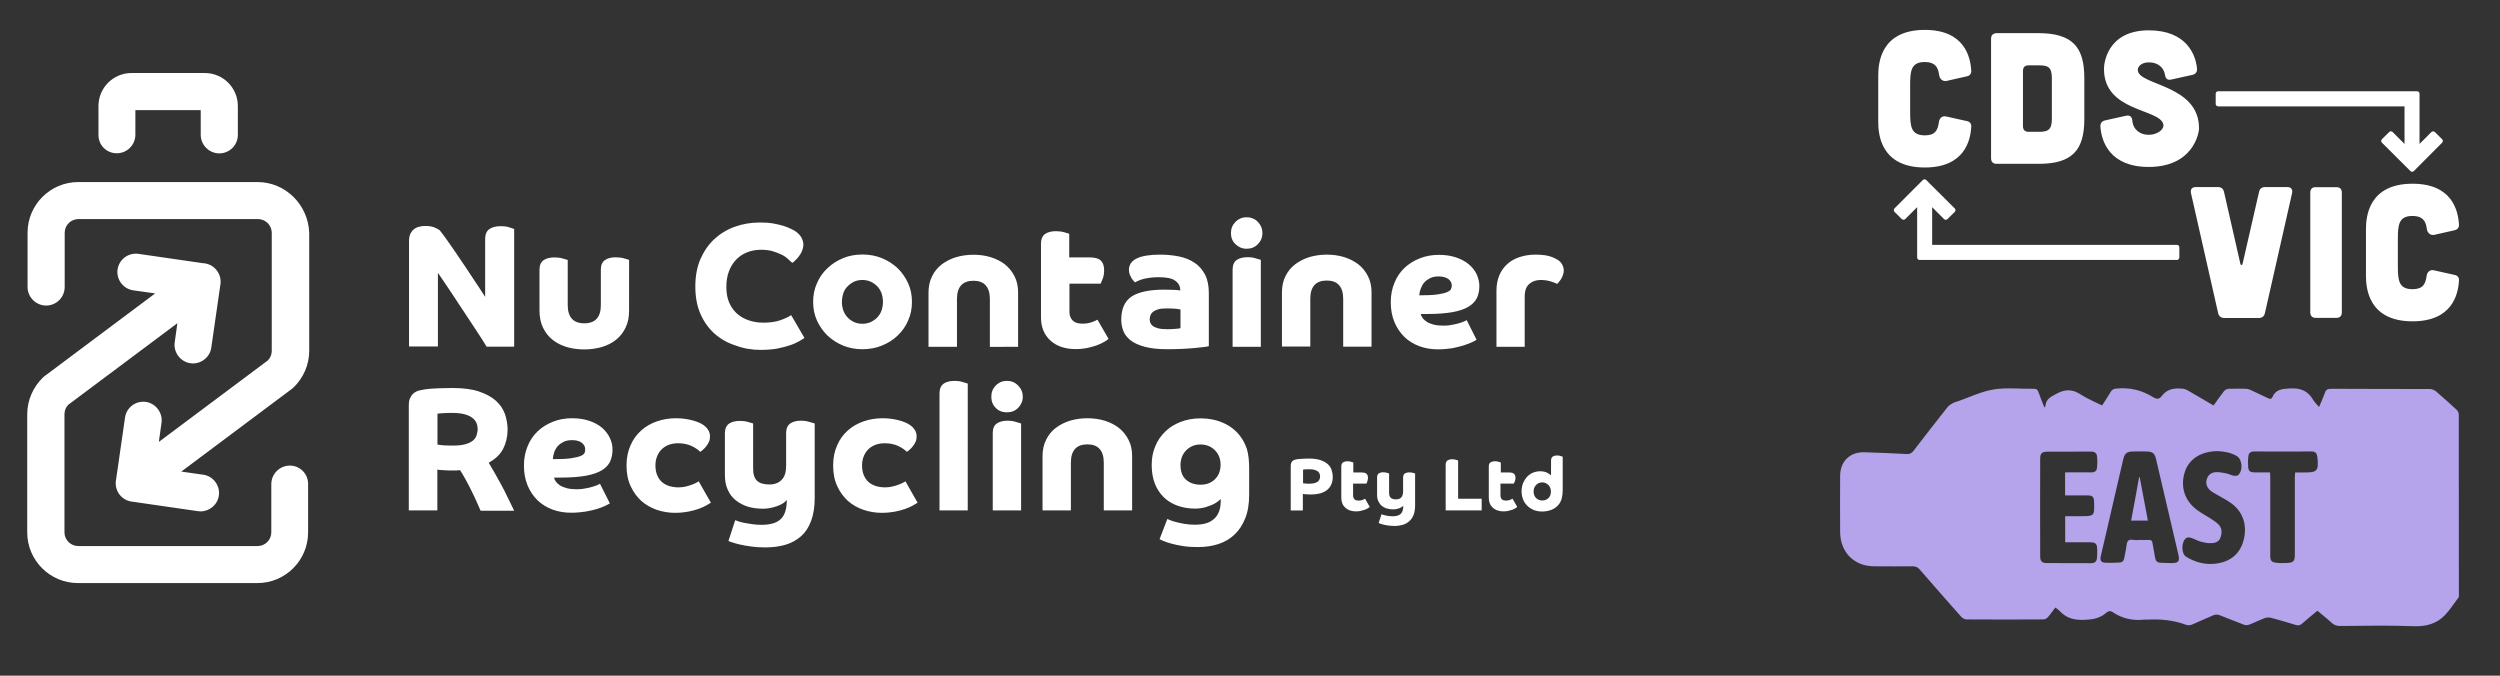 <?xml version="1.0" encoding="UTF-8"?>
<!-- Generator: Adobe Illustrator 28.0.0, SVG Export Plug-In . SVG Version: 6.00 Build 0)  -->
<svg xmlns="http://www.w3.org/2000/svg" xmlns:xlink="http://www.w3.org/1999/xlink" version="1.1" id="Layer_1" x="0px" y="0px" viewBox="0 0 2249.3 607.9" style="enable-background:new 0 0 2249.3 607.9;" xml:space="preserve">
<rect x="0" y="0" width="2249.3" height="607.9" fill="#333333" stroke="none"/>
<style type="text/css">
	.st0{fill:#FFFFFF;}
	.st1{fill:#B5A3EB;}
</style>
<g id="Layer_2_00000015323211051057728940000001536507820387520415_">
	<g id="Background">
	</g>
</g>
<g id="Layer_1_00000075842839743186145400000008755291382337318048_">
</g>
<g id="Logo">
</g>
<g>
	<path class="st0" d="M2078.6,173.4V281c0,3.2,1.8,5,5,5h18.4c3.3,0,5-1.8,5-5V173.4c0-3.4-1.7-5-5-5h-18.4   C2080.4,168.3,2078.6,170,2078.6,173.4 M1971.3,173.9l24.4,107.8c0.7,2.8,2.5,4.4,5.5,4.4h31.1c3,0,4.8-1.5,5.5-4.4l24.4-107.8   c0.8-3.5-0.8-5.6-4.3-5.6H2038c-3,0-4.9,1.5-5.5,4.4l-14.8,64.6c-0.3,1.5-1.7,1.5-2,0l-14.7-64.6c-0.7-2.9-2.5-4.4-5.5-4.4h-19.8   C1972.2,168.3,1970.5,170.3,1971.3,173.9 M1704.5,187.5c-0.4,0.4-0.6,1-0.6,1.6s0.2,1.2,0.7,1.6l6.5,6.4c0.9,0.8,2.2,0.8,3.1,0   l10.7-10.7v45.3c0,1.2,1,2.2,2.2,2.2h231.5c1.2,0,2.2-1,2.2-2.2v-9.2c0-1.2-1-2.2-2.2-2.2h-220.2v-33.9l10.7,10.7   c0.9,0.9,2.2,0.9,3.1,0l6.5-6.4c0.4-0.4,0.7-1,0.7-1.6s-0.2-1.2-0.7-1.6l-25.6-25.5c-0.9-0.9-2.3-0.9-3.1,0L1704.5,187.5z    M1718.6,100.8V76.6c0-12.9,0.8-20.8,13.2-20.8c9,0,12,4.4,12.9,11.8c0.5,3.5,3.2,5.9,6.7,5.2l18.5-4.2c2.3-0.5,3.8-2.4,3.7-4.7   c-0.7-12.9-6.2-37-41.8-37c-39.6,0-41.9,29.8-41.9,40.9v42c0,11.1,2.3,40.9,41.9,40.9c35.6,0,41.1-24.1,41.8-36.8   c0.2-2.5-1.3-4.4-3.7-4.9l-18.9-4.2c-3.4-0.8-6,1.3-6.5,4.9c-1,7.7-3.5,12.1-12.7,12.1C1719.4,121.7,1718.6,113.8,1718.6,100.8    M1846.1,107.2c0,10.1-4,11.4-12,11.4l0,0h-9c-3.2,0-5-1.8-5-5V63.8c0-3.4,1.8-5,5-5h9c8,0,12,1,12,11.4V107.2z M1875.3,107.1V70.2   c0-27.6-10.3-40.4-41.7-40.4h-37.2c-3.3,0.2-5,1.8-5,5.2v107.4c0,3.2,1.8,5,5,5h37.2C1865,147.6,1875.3,134.6,1875.3,107.1    M1923.5,63.8c-0.7-3.9,3.3-7.7,9.9-7.7c7.9,0,13.4,4.4,14.5,11.3c0.5,3.4,2.2,4.9,5.5,4.2l19-4.2c3-0.7,4.5-2.5,4.3-5.5   c-1-12.1-9-34.6-43.4-34.6c-37.4,0-40.4,29.8-40.3,34.8c0,38.7,50.3,35.5,53.4,49.8c1,4.5-5.4,9.4-13.2,9.4   c-7.8,0-14-4.7-14.7-12.8c-0.3-3.5-2.2-5-5.5-4.4l-18.9,4.2c-3,0.7-4.5,2.5-4.3,5.6c0.8,13.1,8.3,36.3,43.4,36.3   c39.6,0,45.3-29.8,45.3-34.8C1978.6,76.6,1925.8,77,1923.5,63.8 M2197.2,128.4c0.4-0.4,0.7-1,0.7-1.6s-0.2-1.2-0.7-1.6l-6.5-6.4   c-0.9-0.8-2.3-0.8-3.1,0l-10.7,10.7V84.3c0-1.2-1-2.2-2.2-2.2h-179c-1.2,0-2.2,1-2.2,2.2v9.2c0,1.2,1,2.2,2.2,2.2h167.7v33.8   l-10.7-10.7c-0.9-0.9-2.2-0.9-3.1,0l-6.5,6.4c-0.4,0.4-0.6,1-0.7,1.6c0,0.6,0.2,1.2,0.7,1.6l25.6,25.5c0.8,0.9,2.2,0.9,3.1,0   L2197.2,128.4z M2212.4,202.3c-0.7-12.9-6.2-37-41.8-37c-39.6,0-41.9,29.8-41.9,40.9v42c0,11.1,2.3,40.9,41.9,40.9   c35.6,0,41.1-24,41.8-36.8c0.2-2.5-1.3-4.4-3.7-4.9l-18.9-4.2c-3.3-0.8-6,1.4-6.5,4.9c-1,7.7-3.5,12.1-12.7,12.1   c-12.4,0-13.2-7.9-13.2-20.9v-24.2c0-12.9,0.8-20.8,13.2-20.8c9,0,12,4.4,12.9,11.8c0.5,3.5,3.2,5.9,6.7,5.2l18.5-4.2   C2211,206.5,2212.5,204.7,2212.4,202.3"></path>
	<path class="st1" d="M1917.4,468.4h15.1c-2.5-13.3-4.9-26.3-7.4-39.2c-0.2,0-0.3,0-0.5,0C1922.3,442.3,1919.9,455.3,1917.4,468.4    M2073.6,425.1h-8.6c-0.1,1.7-0.3,3.1-0.3,4.6c0,23.2,0,46.5,0,69.7c0,5.3-1.3,6.8-6.6,7.1c-3.4,0.2-6.9,0.2-10.3-0.2   c-4.1-0.5-5.2-2-5.2-6.2c0-15.6,0-31.2,0-46.9c0-8,0-16,0-24c0-1.3-0.1-2.5-0.2-4.2c-4.9,0-9.5,0-14,0c-3.9,0-5.5-1.2-5.7-5.2   c-0.2-3.1-0.2-6.2,0.2-9.3c0.3-2.9,2-4.3,5.1-4.3c17.3,0.1,34.6,0.1,51.9,0c2.9,0,4.4,1.3,4.9,4.1c0.1,0.6,0.2,1.2,0.3,1.8   C2086.1,423.6,2084.8,425.1,2073.6,425.1 M1988.7,441.3c1.8,1.5,3.9,2.6,6,3.8c4.3,2.6,8.8,4.8,12.8,7.7   c10.7,7.8,14.6,19.9,11.1,33.3c-3.2,12.1-11.6,19.3-24.9,21c-9.6,1.2-18.6-1.1-26.8-6.2c-4.7-3-4.4-14.2,0.4-17   c1.1-0.6,3-0.4,4.3,0.1c2.8,0.9,5.4,2.5,8.2,3.3c2.9,0.8,6,1.4,9,1.4c3.7,0,7.6-0.9,9-5c1.5-4.2,1.5-8.7-1.9-12   c-2.3-2.3-5.3-4-8-5.8c-3.6-2.3-7.4-4.3-10.8-6.8c-11.6-8.4-15.7-21.3-11.3-34.7c3.7-11.5,14.8-18.6,29.9-18.5   c5.1,0.3,11.3,1.1,16.9,4.5c5,3.1,5.6,13.4,1,17.1c-0.9,0.7-2.7,0.7-3.9,0.5c-2.3-0.5-4.5-1.6-6.8-2.1c-2.8-0.6-5.6-1.1-8.4-1.1   c-3.9,0-7.2,1.5-8.7,5.5C1984.1,434.1,1985.2,438.4,1988.7,441.3 M1953.9,506.6c-3.4,0-6.9-0.1-10.3-0.3c-2.7-0.2-4.2-1.7-4.6-4.5   c-0.7-4.5-1.7-8.9-2.4-13.4c-0.3-1.9-1.1-2.6-3-2.6c-2.8,0.1-5.7,0-8.5,0c-2,0-4.1,0.3-6-0.1c-4-0.7-5.4,1.1-5.8,4.9   s-1.4,7.5-2,11.3c-0.4,2.5-1.7,4.1-4.1,4.2c-4.6,0.2-9.2,0.5-13.8,0.1c-3.3-0.2-4-2.6-3.3-5.8c4.3-18.1,8.4-36.2,12.6-54.3   c2.5-10.8,5-21.6,7.5-32.4c1.4-5.9,3.2-7.4,9.3-7.5c4-0.1,8.1-0.1,12.1,0c5.2,0.2,7,1.7,8.2,6.7c6.7,28.6,13.4,57.3,20.1,85.9   C1961.3,505.1,1960.1,506.6,1953.9,506.6 M1886.7,502.1c-0.3,3-1.9,4.6-5.2,4.6c-13.4-0.1-26.8,0-40.1-0.1c-4.1,0-5.8-1.7-5.8-5.9   c-0.1-29.4-0.1-58.9,0-88.3c0-4.4,1.7-6,6.1-6c13.3,0,26.5,0,39.8-0.1c3.3,0,5,1.5,5.3,4.5c0.3,3.2,0.3,6.4,0,9.6   c-0.2,3-1.9,4.7-5.2,4.6c-7.8-0.1-15.6,0-23.6,0v20.7c6.5,0,13,0,19.5,0c5.3,0,6.5,1.1,6.6,6.4c0.4,12,0.2,12.3-11.5,12.3h-14.5   v23.5c7.4,0,14.7,0,22,0c5.5,0,6.7,1.2,6.8,6.6C1886.9,497.1,1887,499.6,1886.7,502.1 M2212.3,535c0-54,0-108.1-0.1-162.1   c0-1.4-0.9-3.2-1.9-4.2c-6.1-5.6-12.3-11.2-18.6-16.6c-1.5-1.2-3.7-2.1-5.6-2.1c-29.6-0.1-59.2,0-88.9-0.2c-2.9,0-4.5,0.8-5.4,3.6   c-1.5,4.2-3.4,8.2-5.3,12.8c-2.1-2.6-4.1-4.3-5.3-6.4c-4.8-8.4-11.6-10.9-21.2-10.3c-6.8,0.4-12.5,0.8-15.5,7.8   c-0.9,2.1-2.4,1.7-4.1,0.9c-5.1-2.5-10.2-4.9-15.4-7.3c-1.4-0.6-2.9-1.1-4.4-1.1c-5.2-0.1-10.4-0.2-15.6,0c-1.4,0.1-3.1,1-4,2.1   c-3.2,4.1-6.2,8.4-9.4,12.9c-7.9-4.6-15.5-9.1-23.2-13.5c-1.2-0.7-2.6-1.3-3.9-1.5c-7.5-0.8-14.6-0.3-19.6,6.6   c-2.2,3-4.7,2.8-7.6,1c-10.2-6.4-21.2-9-33.2-7.8c-2.4,0.2-3.8,0.9-5.1,3c-2.4,4.1-5,8-7.7,12.2c-6.6-3.3-13.3-6-19.3-9.9   c-7.3-4.8-13.8-4.9-21.6-0.7c-5,2.7-9.7,4.7-10.1,11.2c0,0.3-0.4,0.5-0.9,1.3c-1.9-4.9-3.8-9.3-5.3-13.8c-0.8-2.5-2.1-3.2-4.6-3.1   c-12,0.2-24.2-1.3-35.8,0.6c-11.1,1.8-21.6,7-32.3,10.7c-1.3,0.5-2.8,0.7-4,1.4c-1.8,1-3.8,2.1-5,3.6c-10.3,13-20.6,26.2-30.7,39.4   c-1.7,2.2-3.4,3.2-6.2,3c-12.7-0.7-25.3-1.2-38-1.6c-13.1-0.4-21.9,8.2-21.9,21.3c-0.1,16.8-0.1,33.6,0,50.5   c0.1,18.2,12.6,30.8,30.7,30.8c11.5,0.1,23,0.1,34.5,0c2.7,0,4.6,0.8,6.4,2.9c12.4,14.3,24.9,28.5,37.4,42.6   c1.1,1.2,3.1,2.3,4.7,2.3c23.1,0.2,46.2,0.1,69.3,0c1.4,0,3.1-1,4-2.1c2.3-2.6,4.3-5.6,6.6-8.6c1.5,1.2,3,2.1,4.1,3.3   c5.8,6.3,12.8,8,21.3,7.8c7.8-0.2,14.7-1.2,20.6-6.5c1.8-1.6,3.6-1.8,5.7-0.4c8.6,5.8,18.1,7.8,28.3,6.7c0.7-0.1,1.4,0,2.1,0   c12.3-0.7,24.3,0.4,36,4.8c1.4,0.5,3.5,0.2,5-0.4c6.5-2.7,12.8-5.8,19.2-8.4c1.5-0.6,3.7-0.7,5.3-0.1c7.4,2.8,14.7,5.9,22.2,8.7   c1.4,0.5,3.3,0.4,4.6-0.1c4.8-1.8,9.3-4.1,14.1-5.9c1.6-0.6,3.7-0.7,5.4-0.3c7.6,2,15.1,4.2,22.5,6.5c2.3,0.7,3.9,0.3,5.7-1.3   c4.4-3.9,9-7.6,13.7-11.5c4.5,3.8,8.9,7.2,13,11c2.3,2.1,4.7,2.7,7.7,2.7c21.8-0.1,43.6-0.7,65.4,0.2c11.4,0.5,21.1-2,28.8-10.1   c4.5-4.8,8.1-10.5,12.1-15.8C2212.5,536.8,2212.3,535.8,2212.3,535"></path>
</g>
<g>
	<path class="st0" d="M1122.3,231.4c-4,0-7.3,0.9-9.6,2.5c-2.4,1.7-3.7,4.6-3.7,8.7V312h25.4v-78.2c-0.7-0.2-2.1-0.7-4.4-1.3   C1127.7,231.7,1125.1,231.4,1122.3,231.4 M1121.6,195.5c-4,0-7.3,1.4-10,4.1c-2.7,2.7-4.1,6.1-4.1,10.1c0,4,1.3,7.4,4.1,10   c2.7,2.6,6,4.1,10,4.1c4,0,7.4-1.3,10.1-4.1c2.7-2.7,4.1-6,4.1-10c0-4-1.4-7.3-4.1-10.1C1129.1,196.9,1125.7,195.5,1121.6,195.5    M1093.1,431.2c-3.4,3.3-7.7,4.9-12.9,4.9c-5.3,0-9.6-1.5-13-4.4c-3.4-2.9-5.1-7.4-5.1-13.5c0-2.5,0.5-4.9,1.3-7.1   c0.8-2.2,2.2-4.2,3.7-5.8c1.6-1.7,3.5-3,5.7-4c2.2-0.9,4.6-1.4,7.3-1.4c5.2,0,9.4,1.7,12.9,5.1c3.4,3.4,5.2,7.8,5.2,13.2   C1098.1,423.6,1096.5,427.9,1093.1,431.2 M1115.9,392.5c-4-5.3-9-9.2-15.3-12c-6.1-2.7-12.9-4.1-20.2-4.1c-6.5,0-12.5,1-17.9,3.1   c-5.5,2.1-10.1,4.9-13.9,8.6c-3.9,3.7-7,8.1-9.1,13.2c-2.2,5.1-3.3,10.8-3.3,17c0,6.2,0.9,11.8,2.8,16.7c1.9,4.9,4.6,9,8.1,12.4   c3.5,3.4,7.6,5.9,12.4,7.6c4.8,1.7,10,2.6,15.7,2.6c3.3,0,6.2-0.4,8.9-1.1c2.6-0.8,4.9-1.6,6.9-2.5c2-0.9,3.5-1.9,4.7-2.8   c1.2-0.9,2.1-1.7,2.6-2.2v1.7c0,4-0.6,7.4-1.7,10c-1.1,2.7-2.7,4.9-4.8,6.6c-2.1,1.7-4.5,3-7.4,3.7c-2.9,0.8-6,1.1-9.4,1.1   c-3.4,0-6.5-0.3-9.4-0.8c-2.9-0.5-5.5-1-7.5-1.6c-2.2-0.6-4-1.1-5.3-1.7c-1.4-0.6-2.2-0.9-2.5-1.1l-7,18.2c0.7,0.4,1.9,1,3.9,1.8   c2,0.8,4.4,1.6,7.4,2.4c3,0.8,6.4,1.5,10.4,2.1c3.9,0.6,8.2,0.8,12.8,0.8c6.6,0,12.8-0.9,18.4-2.7c5.7-1.9,10.6-4.7,14.6-8.6   c4.1-3.9,7.3-8.8,9.6-14.7c2.4-5.9,3.5-13,3.5-21.3v-23.6c0-7-0.7-12.7-2-17.2C1120.4,399.8,1118.5,395.9,1115.9,392.5    M1041.7,295.3c-2.1-0.6-3.7-1.3-4.7-2.2c-1-0.9-1.7-1.8-2.1-2.8c-0.3-1-0.5-2.1-0.5-3c0-1.2,0.2-2.4,0.7-3.7   c0.4-1.1,1.2-2.2,2.3-3.1c1.1-0.8,2.6-1.6,4.6-2.2s4.6-0.8,7.7-0.8c3.7,0,6.4,0.1,8.3,0.3c1.9,0.2,3.2,0.4,4.1,0.6v16.9   c-0.8,0.2-2.3,0.4-4.6,0.6c-2.4,0.2-4.8,0.3-7.5,0.3C1046.6,296.2,1043.8,295.9,1041.7,295.3 M1063.7,313.9   c4.2-0.2,8.1-0.5,11.4-0.8c3.3-0.3,6.1-0.6,8.3-0.9c2.2-0.3,3.7-0.5,4.2-0.8v-47.7c0-6.6-1.1-12.2-3.4-16.6   c-2.3-4.4-5.4-8-9.3-10.6c-4-2.7-8.6-4.6-13.9-5.7c-5.4-1.1-11.1-1.7-17.2-1.7c-18.8,0-28.1,4.6-28.1,13.8c0,1.5,0.3,2.8,0.8,4.2   c0.6,1.2,1.1,2.4,1.7,3.4c0.7,1,1.2,1.8,1.9,2.4c0.7,0.7,1,1,1.2,1.2c0.4-0.3,1.1-0.8,2.2-1.2c1-0.6,2.4-1,4.1-1.6   c1.7-0.6,3.9-0.9,6.3-1.3c2.4-0.4,5.4-0.6,8.6-0.6c7,0,12,1,14.9,3.2c3,2.1,4.5,5,4.5,8.7c-1.5-0.2-3.4-0.4-5.7-0.5   c-2.3-0.1-5.1-0.2-8.5-0.2c-13.5,0-23.4,2.1-29.6,6.2c-6.2,4.2-9.3,11.1-9.3,20.8c0,3.6,0.7,7,1.9,10.2c1.2,3.2,3.5,6,6.6,8.5   c3.2,2.4,7.4,4.3,12.6,5.7c5.3,1.4,11.9,2.2,19.9,2.2C1055,314.2,1059.5,314.1,1063.7,313.9 M905.9,342.7c-4,0-7.3,1.4-10,4.2   c-2.7,2.7-4,6.1-4,10.1c0,4,1.3,7.3,4,10c2.6,2.7,6,4,10,4c4,0,7.4-1.3,10.1-4c2.7-2.7,4.2-6,4.2-10c0-4-1.4-7.4-4.2-10.1   C913.3,344,909.9,342.7,905.9,342.7 M945,306.3c5.6,5.2,13.3,7.8,23.2,7.8c3.5,0,6.8-0.4,10-1c3.2-0.7,6-1.5,8.6-2.4   c2.5-0.9,4.7-2,6.5-3c1.8-1,3.2-2,4.1-2.8l-10-17.3c-1,0.7-2.8,1.4-5.2,2.3c-2.5,0.9-5.1,1.3-8.1,1.3c-1.5,0-2.9-0.1-4.3-0.4   c-1.4-0.3-2.7-0.8-3.8-1.7c-1.1-0.8-2.1-2-2.7-3.4c-0.8-1.4-1.1-3.3-1.1-5.7v-24.8h28.1c0.4-0.8,1-2.3,1.9-4.6   c0.9-2.4,1.2-4.9,1.2-7.6c0-3.8-1-6.6-3-8.6c-2-1.9-5.4-2.8-10.1-2.8H962v-21.3c-0.7-0.2-2.1-0.7-4.4-1.3c-2.4-0.7-4.9-1-7.7-1   c-4,0-7.3,0.9-9.6,2.5c-2.4,1.7-3.7,4.6-3.7,8.7v66.5C936.6,294.2,939.4,301.2,945,306.3 M1187.3,431c-0.3,0.8-0.8,1.5-1.4,2.1   c-0.8,0.7-1.7,1.1-3,1.5c-1.2,0.4-2.9,0.6-5,0.6c-1.8,0-3.1-0.1-3.9-0.2c-0.8-0.1-1.3-0.2-1.6-0.2v-12.3c0.2,0,0.9-0.1,1.8-0.2   c0.9-0.1,2.3-0.1,3.9-0.1c2.2,0,3.9,0.2,5.1,0.7s2.3,0.9,2.9,1.6c0.7,0.7,1.1,1.3,1.3,2.1c0.2,0.8,0.3,1.5,0.3,2.2   C1187.7,429.4,1187.6,430.2,1187.3,431 M1194.6,417.6c-1.6-1.5-3.8-2.7-6.5-3.6c-2.6-0.9-6-1.4-10.1-1.4c-1.9,0-3.5,0-4.8,0.1   c-1.3,0-2.4,0.1-3.4,0.2c-0.9,0.1-1.7,0.2-2.3,0.2c-0.6,0.1-1.1,0.2-1.6,0.3c-0.6,0.1-1.1,0.3-1.7,0.5c-0.6,0.3-1,0.6-1.5,1   c-0.5,0.5-0.8,1-1,1.8c-0.3,0.8-0.4,1.6-0.4,2.5v40.1h10.9v-14.9c0.1,0,0.4,0,0.8,0.1c0.4,0.1,0.9,0.1,1.6,0.2   c0.7,0,1.3,0.1,2.1,0.1c0.8,0,1.5,0.1,2.4,0.1c3.5,0,6.5-0.4,9.1-1.1c2.5-0.8,4.6-1.9,6.2-3.3c1.6-1.4,2.8-3.1,3.6-5.1   c0.8-2,1.1-4.1,1.1-6.5c0-2.1-0.4-4-1-6C1197.4,420.8,1196.3,419.1,1194.6,417.6 M1268,425c-1.7,0-3,0.4-4.1,1   c-1,0.8-1.5,2-1.5,3.7v12.5c0,2.4-0.6,4.2-1.7,5.4c-1.1,1.1-2.6,1.7-4.7,1.7c-2.2,0-3.7-0.5-4.7-1.4c-1-0.9-1.5-2.4-1.5-4.6V426   c-0.3-0.1-0.9-0.3-1.9-0.6c-0.9-0.3-2.1-0.5-3.3-0.5c-1.7,0-3,0.4-4.1,1c-1,0.8-1.5,2-1.5,3.7v15.7c0,2.3,0.4,4.1,1.1,5.7   c0.8,1.6,1.8,3,3.1,4.1c1.3,1,2.8,1.9,4.6,2.4c1.8,0.5,3.7,0.8,5.7,0.8c1.7,0,3.5-0.3,5.2-0.9c1.7-0.6,3-1.4,3.9-2.4   c0,3.4-0.8,5.8-2.3,7.3c-1.5,1.5-4,2.2-7.4,2.2c-1.2,0-2.4-0.1-3.5-0.2c-1.1-0.2-2.2-0.4-3-0.6c-0.9-0.2-1.6-0.4-2.3-0.6   c-0.6-0.2-1-0.4-1.1-0.5l-2.6,7.9c0.1,0.1,0.6,0.3,1.3,0.6c0.8,0.3,1.8,0.6,3,0.9c1.2,0.3,2.7,0.6,4.3,0.8c1.7,0.2,3.5,0.4,5.5,0.4   c2.8,0,5.4-0.4,7.6-1c2.3-0.7,4.2-1.8,5.9-3.3c1.7-1.5,2.9-3.4,3.9-5.8c0.9-2.4,1.3-5.3,1.3-8.7v-28.4c-0.3-0.1-0.9-0.3-1.9-0.6   C1270.3,425.2,1269.2,425,1268,425 M1225.9,449.8c-1,0.4-2.2,0.6-3.4,0.6c-0.7,0-1.2-0.1-1.9-0.2c-0.6-0.1-1.1-0.4-1.6-0.7   c-0.5-0.4-0.9-0.9-1.1-1.4c-0.3-0.6-0.5-1.4-0.5-2.4v-10.6h12c0.2-0.3,0.5-0.9,0.8-2c0.4-1,0.6-2.1,0.6-3.2c0-1.6-0.5-2.8-1.3-3.6   c-0.8-0.8-2.3-1.2-4.2-1.2h-7.7v-9c-0.3-0.1-0.9-0.3-1.9-0.6c-0.9-0.3-2.1-0.5-3.3-0.5c-1.7,0-3,0.4-4.1,1c-1,0.8-1.5,2-1.5,3.7   v28.2c0,3.7,1.2,6.7,3.6,8.9c2.4,2.2,5.7,3.3,9.8,3.3c1.5,0,2.9-0.2,4.2-0.5c1.3-0.3,2.5-0.7,3.6-1c1-0.4,2-0.8,2.7-1.3   c0.8-0.5,1.3-0.9,1.7-1.2l-4.2-7.4C1227.6,449,1226.9,449.4,1225.9,449.8 M1393.2,448.1c-1.4,1.4-3.3,2.2-5.6,2.2s-4.1-0.8-5.6-2.2   c-1.4-1.5-2.2-3.4-2.2-5.8c0-2.5,0.8-4.4,2.2-5.9c1.4-1.5,3.3-2.4,5.6-2.4c1.1,0,2.2,0.2,3.1,0.7c0.9,0.5,1.8,1,2.5,1.7   c0.7,0.8,1.2,1.6,1.6,2.6c0.4,1,0.6,2.1,0.6,3.2C1395.4,444.7,1394.7,446.6,1393.2,448.1 M1401,409.8c-1.7,0-3,0.4-4,1   c-1,0.8-1.5,2-1.5,3.7v13.2c-0.9-0.9-2-1.6-3.7-2.5c-1.6-0.8-3.7-1.2-6.2-1.2c-2.3,0-4.4,0.5-6.4,1.3s-3.8,2.1-5.3,3.7   c-1.5,1.6-2.6,3.5-3.6,5.7c-0.8,2.2-1.3,4.7-1.3,7.4c0,2.6,0.5,5.1,1.4,7.4c0.9,2.3,2.3,4.1,3.9,5.7c1.7,1.6,3.6,2.8,5.8,3.7   c2.3,0.9,4.7,1.3,7.4,1.3c3.2,0,6.1-0.6,8.8-1.7c2.6-1.1,4.8-2.8,6.5-5.1c1-1.4,1.9-3.2,2.4-5.3s0.8-4.6,0.8-7.4v-29.8   c-0.3-0.1-0.8-0.3-1.9-0.6C1403.2,409.9,1402.1,409.8,1401,409.8 M1406,238.9c-0.6-1.1-1.2-2.3-2.2-3.3c-1.6-1.6-4.1-3-7.6-4.4   c-3.5-1.4-8.5-2.1-14.8-2.1c-5.2,0-9.9,0.8-14.2,2.2c-4.3,1.4-8,3.5-11,6.2c-3,2.7-5.5,6.1-7.2,10.1c-1.7,4-2.6,8.6-2.6,13.8V312   h25.4v-45.1c0-5.4,1.4-9.2,4.2-11.5c2.8-2.4,6.2-3.5,10.2-3.5c3,0,5.8,0.4,8.4,1.1c2.5,0.8,4.7,1.5,6.5,2.4   c0.3-0.3,0.8-0.8,1.4-1.6c0.7-0.8,1.3-1.6,2-2.7c0.7-1,1.2-2.3,1.7-3.7c0.5-1.4,0.8-2.8,0.8-4.4   C1406.8,241.4,1406.5,240.1,1406,238.9 M1358.5,449.8c-1,0.4-2.2,0.6-3.4,0.6c-0.7,0-1.2-0.1-1.9-0.2c-0.6-0.1-1.1-0.4-1.6-0.7   c-0.5-0.4-0.9-0.9-1.1-1.4c-0.3-0.6-0.5-1.4-0.5-2.4v-10.6h12c0.2-0.3,0.5-0.9,0.9-2c0.4-1,0.6-2.1,0.6-3.2c0-1.6-0.5-2.8-1.3-3.6   c-0.9-0.8-2.3-1.2-4.2-1.2h-7.7v-9c-0.3-0.1-0.9-0.3-1.9-0.6c-0.9-0.3-2.1-0.5-3.3-0.5c-1.7,0-3,0.4-4.1,1c-1,0.8-1.5,2-1.5,3.7   v28.2c0,3.7,1.2,6.7,3.6,8.9c2.4,2.2,5.7,3.3,9.8,3.3c1.5,0,2.9-0.2,4.2-0.5c1.3-0.3,2.5-0.7,3.6-1c1-0.4,2-0.8,2.7-1.3   c0.8-0.5,1.3-0.9,1.7-1.2l-4.2-7.4C1360.3,449,1359.5,449.4,1358.5,449.8 M1222.1,237.8c-3.7-2.8-7.9-5-12.8-6.5   c-4.9-1.5-10.1-2.2-15.6-2.2c-5.6,0-10.8,0.8-15.6,2.2c-4.8,1.5-9.1,3.7-12.8,6.5c-3.7,2.8-6.6,6.4-8.7,10.6   c-2.1,4.2-3.2,9.1-3.2,14.6v48.8h25.5v-43c0-10.9,5-16.4,14.9-16.4c4.7,0,8.4,1.3,10.9,4.1c2.5,2.7,3.8,6.8,3.8,12.4v43h25.5v-48.8   c0-5.5-1-10.4-3.2-14.6C1228.6,244.2,1225.8,240.7,1222.1,237.8 M1311.9,414.3c-0.3-0.1-0.9-0.3-1.9-0.6c-1-0.3-2.2-0.5-3.5-0.5   c-1.7,0-3.1,0.4-4.2,1.1c-1.1,0.8-1.6,2-1.6,3.9v41h32.4v-10.5h-21.2V414.3z M906.5,378.5c-4,0-7.3,0.9-9.6,2.5   c-2.5,1.7-3.7,4.6-3.7,8.7v69.5h25.5V381c-0.7-0.2-2.1-0.7-4.4-1.3C912,378.9,909.4,378.5,906.5,378.5 M1278.3,259.6   c0.8-2.1,1.8-3.9,3.2-5.5c1.4-1.6,3.2-2.8,5.3-3.9c2.1-1,4.6-1.5,7.4-1.5c4,0,7,0.9,9,2.4c2,1.6,3,3.6,3,5.7c0,1-0.2,2.1-0.7,3.2   c-0.4,1-1.6,2-3.5,2.8c-1.9,0.9-4.8,1.5-8.7,2.1c-3.9,0.6-9.4,0.8-16.4,0.8C1277.1,263.7,1277.5,261.7,1278.3,259.6 M1317,310.7   c2.9-0.9,5.4-1.9,7.4-2.8s3.3-1.7,4.1-2.2l-8.9-17.7c-0.2,0.2-0.9,0.6-2.1,1.1c-1.1,0.6-2.6,1-4.4,1.6c-1.8,0.6-3.9,1-6.3,1.5   c-2.4,0.5-5,0.8-7.7,0.8c-3.6,0-6.6-0.3-9.1-0.9c-2.5-0.7-4.6-1.5-6.2-2.5c-1.6-1-2.9-2.2-3.8-3.4c-0.9-1.2-1.4-2.4-1.7-3.7h5.6   c9.3,0,17.1-0.6,23.2-1.7c6-1.1,10.8-2.8,14.4-5c3.5-2.2,5.9-4.8,7.4-7.9c1.4-3.1,2.1-6.6,2.1-10.6c0-3.6-0.9-7.1-2.4-10.5   c-1.6-3.4-4-6.4-7.1-9c-3.1-2.6-7-4.7-11.5-6.2c-4.5-1.5-9.6-2.3-15.4-2.3c-6.1,0-11.8,1-17.1,3.1c-5.3,2.1-9.9,4.9-13.8,8.6   c-3.9,3.7-7,8.2-9.1,13.5c-2.2,5.3-3.3,11-3.3,17.3c0,6.8,1.1,12.7,3.3,18c2.2,5.3,5.3,9.7,9,13.4c3.9,3.7,8.4,6.4,13.5,8.3   c5.2,1.9,10.6,2.8,16.6,2.8c4.7,0,9-0.4,13-1C1310.6,312.5,1314.1,311.6,1317,310.7 M1006.7,385c-3.7-2.8-7.9-5-12.8-6.5   s-10.1-2.2-15.6-2.2c-5.6,0-10.8,0.8-15.6,2.2c-4.8,1.5-9.1,3.7-12.8,6.5c-3.7,2.8-6.6,6.4-8.7,10.7c-2.1,4.2-3.2,9.1-3.2,14.6   v48.9h25.5v-43c0-10.9,5-16.4,14.9-16.4c4.7,0,8.4,1.3,10.9,4.1c2.5,2.7,3.8,6.8,3.8,12.4v42.9h25.5v-48.8c0-5.5-1-10.4-3.2-14.6   C1013.2,391.4,1010.3,387.9,1006.7,385 M526,407.4c-0.4,1-1.6,2-3.5,2.8c-1.9,0.8-4.8,1.5-8.7,2.1c-3.9,0.6-9.4,0.8-16.4,0.8   c0.1-2.1,0.6-4.1,1.2-6.2c0.8-2.1,1.8-3.9,3.2-5.5c1.4-1.6,3.2-2.8,5.3-3.9c2.1-1,4.6-1.5,7.4-1.5c4,0,7,0.8,9,2.4   c2,1.6,3,3.6,3,5.7C526.6,405.2,526.4,406.2,526,407.4 M541.6,384.8c-3.1-2.6-7-4.7-11.5-6.2c-4.5-1.5-9.6-2.3-15.4-2.3   c-6.1,0-11.8,1-17.1,3.1c-5.3,2.1-9.9,4.9-13.8,8.6c-3.9,3.7-7,8.2-9.1,13.5c-2.2,5.3-3.3,11-3.3,17.3c0,6.8,1.1,12.7,3.3,18   c2.2,5.3,5.3,9.7,9,13.4c3.9,3.7,8.4,6.4,13.5,8.3c5.2,1.9,10.7,2.8,16.6,2.8c4.7,0,9-0.4,13-1c4-0.7,7.4-1.5,10.4-2.4   c2.9-0.9,5.4-1.9,7.3-2.8c2-0.9,3.3-1.7,4.2-2.2l-8.9-17.7c-0.2,0.2-0.9,0.6-2.1,1.1c-1.1,0.6-2.6,1-4.4,1.6   c-1.8,0.6-3.9,1-6.3,1.5s-5,0.8-7.7,0.8c-3.6,0-6.6-0.3-9.1-0.9c-2.5-0.7-4.6-1.5-6.2-2.5c-1.6-1-2.9-2.2-3.8-3.4   c-0.9-1.2-1.4-2.4-1.7-3.7h5.6c9.3,0,17.1-0.6,23.2-1.7c6-1.1,10.8-2.8,14.4-5c3.5-2.2,5.9-4.8,7.3-7.9c1.4-3.1,2.1-6.6,2.1-10.6   c0-3.6-0.8-7.1-2.4-10.5C547,390.5,544.7,387.5,541.6,384.8 M566,233.8c-0.7-0.2-2.1-0.7-4.4-1.3c-2.4-0.7-4.9-1-7.7-1   c-4,0-7.3,0.9-9.6,2.5c-2.5,1.7-3.7,4.6-3.7,8.7v31.8c0,10.9-5,16.4-14.9,16.4c-9.9,0-14.9-5.5-14.9-16.4v-40.6   c-0.7-0.2-2.1-0.7-4.4-1.3c-2.4-0.7-4.9-1-7.7-1c-4,0-7.3,0.9-9.6,2.5c-2.5,1.7-3.7,4.6-3.7,8.7v36.5c0,5.9,1,11,3.1,15.4   c2.1,4.3,4.9,8,8.5,10.9c3.6,2.9,7.8,5.1,12.8,6.6c5,1.5,10.3,2.2,15.9,2.2s11-0.8,15.9-2.2c5-1.5,9.2-3.7,12.8-6.6   c3.6-2.9,6.4-6.5,8.5-10.9c2.1-4.3,3.1-9.5,3.1-15.4V233.8z M916,312v-48.8c0-5.5-1-10.4-3.2-14.6c-2.1-4.2-5-7.8-8.6-10.7   c-3.7-2.8-7.9-5-12.8-6.5c-4.9-1.5-10.1-2.2-15.6-2.2c-5.6,0-10.8,0.8-15.7,2.2c-4.8,1.5-9.1,3.7-12.8,6.5   c-3.7,2.8-6.6,6.4-8.7,10.7c-2.1,4.2-3.2,9.1-3.2,14.6V312H861v-43c0-10.9,5-16.4,14.9-16.4c4.7,0,8.4,1.3,10.9,4.1   c2.5,2.7,3.8,6.8,3.8,12.4v43L916,312L916,312z M260.8,418.9c-9.1,0-16.7,7.4-16.7,16.7V479c0,6.8-5.6,12.3-12.3,12.3H70.4   c-6.8,0-12.4-5.6-12.4-12.3V372.7c0-3.2,1.2-6.2,3.4-8.5l98.2-73.4l-2.4,17.1c-1.3,9,5,17.5,14,18.9c0.8,0.1,1.6,0.2,2.4,0.2   c8.1,0,15.3-5.9,16.5-14.2l8-55.5c1-4.6,0.2-9.6-2.9-13.8c-3.1-4.2-7.8-6.5-12.6-6.7l-58-8.4c-9.1-1.3-17.5,5-18.8,14   c-1.3,9,5,17.5,14,18.8l19.8,2.8l-99.2,74.2h-0.1c-0.3,0.2-0.5,0.4-0.7,0.6c-0.2,0.2-0.5,0.4-0.7,0.6l-0.1,0.1   c-9,8.6-14.3,20.6-14.3,33.2V479c0,25.2,20.5,45.6,45.6,45.6h161.5c25.2,0,45.6-20.5,45.6-45.6v-43.5   C277.3,426.3,269.9,418.9,260.8,418.9 M231.7,163.8H70.4c-25.2,0-45.6,20.5-45.6,45.6v48.8c0,9.1,7.5,16.7,16.7,16.7   s16.7-7.4,16.7-16.7v-48.8c0-6.8,5.6-12.3,12.4-12.3h161.5c6.8,0,12.4,5.6,12.4,12.3v106.3c0,3.2-1.2,6.2-3.4,8.5l-98.2,73.4   l2.4-17.1c1.3-9-5-17.5-14-18.9c-9.1-1.3-17.5,5-18.8,14l-8,55.4c-1,4.6-0.2,9.6,2.9,13.8c3.1,4.1,7.8,6.4,12.6,6.7l58,8.4   c0.8,0.1,1.6,0.2,2.4,0.2c8.1,0,15.3-5.9,16.5-14.2c1.3-9-5-17.5-14-18.8l-19.8-2.8l99.2-74.2l0.1-0.1c0.3-0.2,0.5-0.4,0.8-0.6   c0.2-0.2,0.4-0.3,0.6-0.5l0.1-0.1c9-8.6,14.3-20.6,14.3-33.2V209.4C277.3,184.3,256.9,163.8,231.7,163.8 M393.9,245.3   c1.9,2.7,4.1,6,6.8,10c2.6,3.9,5.4,8.1,8.3,12.4c2.9,4.4,5.8,9,8.9,13.5c3,4.6,5.8,8.9,8.5,12.9c2.6,4,5,7.5,7,10.7   c2,3.2,3.5,5.6,4.4,7.1h24.8V206c-0.6-0.2-2-0.7-4.2-1.4c-2.4-0.8-5-1.1-8.1-1.1c-4.2,0-7.4,0.9-10,2.6c-2.5,1.7-3.8,4.8-3.8,9v52   c-1.4-2.2-3.3-5.1-5.7-8.8c-2.4-3.7-5.1-7.5-7.9-11.9c-2.8-4.2-5.7-8.7-8.8-13.1c-3-4.5-5.7-8.6-8.4-12.3c-2.5-3.7-4.8-6.8-6.6-9.3   c-1.9-2.5-3-4-3.6-4.6c-0.7-0.6-2.1-1.3-4.2-2.3c-2.2-1-5.2-1.5-8.9-1.5c-1.8,0-3.6,0.2-5.3,0.7c-1.7,0.4-3.3,1.1-4.6,2.2   c-1.4,1-2.4,2.4-3.3,4.1c-0.8,1.8-1.2,4.1-1.2,6.8v94.6H394v-66.6H393.9z M105.1,137.9c9.1,0,16.7-7.4,16.7-16.7V99.1h58.8v22.2   c0,9.1,7.5,16.7,16.7,16.7c9.2,0,16.7-7.4,16.7-16.7V95.4c0-16.4-13.3-29.7-29.7-29.7h-66c-16.4,0-29.7,13.3-29.7,29.7v25.8   C88.4,130.5,95.8,137.9,105.1,137.9 M626.7,434.2c-1,0.6-2.4,1.2-4,1.8c-1.6,0.6-3.4,1.2-5.5,1.7c-2.1,0.5-4.3,0.8-6.7,0.8   c-2.8,0-5.6-0.4-8.1-1.1c-2.5-0.8-4.7-1.9-6.6-3.5c-1.9-1.6-3.3-3.6-4.4-6.1c-1.1-2.5-1.7-5.5-1.7-9c0-3.3,0.6-6.1,1.7-8.7   c1.1-2.5,2.5-4.6,4.4-6.3c1.9-1.7,4-2.9,6.5-3.8c2.4-0.8,5.1-1.2,7.8-1.2c4.6,0,8.7,0.9,12,2.4c3.4,1.6,6,3.4,7.9,5.3   c0.8-0.4,1.6-1,2.6-2c1-0.8,2-1.9,2.9-3.1c0.9-1.1,1.7-2.4,2.4-4c0.7-1.5,0.9-3.1,0.9-4.9c0-1.8-0.4-3.3-1-4.6   c-0.7-1.3-1.6-2.5-2.7-3.7c-2.4-2.4-6.1-4.3-11-5.7c-4.9-1.4-10.2-2.2-15.7-2.2c-6.1,0-11.9,0.9-17.3,2.8   c-5.5,1.9-10.2,4.6-14.2,8.2c-4,3.6-7.3,8-9.6,13.4c-2.4,5.3-3.6,11.3-3.6,18.1c0,7.1,1.2,13.3,3.7,18.6c2.5,5.3,5.7,9.7,9.6,13.3   c4,3.5,8.7,6.2,13.9,8c5.3,1.8,10.8,2.7,16.5,2.7c4.2,0,8.1-0.4,11.5-1c3.5-0.7,6.6-1.5,9.2-2.4c2.7-0.9,5-2,6.9-3   c1.9-1,3.4-2,4.6-2.7l-11-19.3C628.4,433.3,627.7,433.7,626.7,434.2 M428.7,391.9c-0.6,1.7-1.7,3.3-3.3,4.6   c-1.6,1.3-3.9,2.4-6.8,3.2c-2.9,0.8-6.6,1.2-11.1,1.2c-2.4,0-4.4,0-6.1-0.1c-1.6-0.1-3-0.1-4.1-0.3c-1-0.1-1.9-0.2-2.4-0.3   c-0.6-0.1-1-0.2-1.3-0.2v-27.8c0.6-0.1,1.9-0.3,4.1-0.4c2.2-0.2,5.1-0.3,8.8-0.3c5.1,0,9.1,0.5,12.2,1.4c3,0.9,5.4,2.2,7.1,3.7   c1.6,1.5,2.7,3.1,3.2,4.8c0.6,1.7,0.8,3.5,0.8,5.1C429.6,388.4,429.3,390.2,428.7,391.9 M450.8,435.8c-2.1-3.8-4.1-7.3-5.9-10.6   c-1.9-3.4-3.7-6.3-5.2-8.9c6-3.3,10.4-7.4,13-12.5c2.6-5.1,4-10.8,4-17.3c0-4.8-0.9-9.5-2.4-14c-1.6-4.5-4.3-8.5-8.2-12   c-3.9-3.5-9-6.2-15.3-8.3c-6.3-2.1-14.2-3.1-23.8-3.1c-4.4,0-8.2,0.1-11.3,0.2c-3.1,0.1-5.7,0.3-7.9,0.4c-2.2,0.2-4,0.4-5.4,0.6   c-1.4,0.2-2.6,0.4-3.7,0.7c-1.4,0.2-2.7,0.6-4,1.2c-1.3,0.6-2.5,1.4-3.5,2.5c-1,1.1-1.8,2.5-2.5,4.1c-0.7,1.7-0.9,3.7-0.9,6v94.4   h25.7v-36.7c0.3,0.1,0.9,0.2,1.9,0.3c0.9,0.1,2,0.1,3.2,0.2c1.1,0.1,2.3,0.1,3.4,0.2c1.1,0.1,2,0.1,2.6,0.1h4.8   c1.5,0,3-0.1,4.5-0.3c1.4,2,3,4.8,5,8.4c2,3.6,3.9,7.3,5.7,11c1.9,3.8,3.5,7.3,4.9,10.5c1.4,3.2,2.4,5.4,2.9,6.6h30.2   c-1.8-3.8-3.7-7.7-5.7-11.7C454.9,443.5,452.9,439.6,450.8,435.8 M858.6,342.7c-4,0-7.3,0.9-9.6,2.5c-2.4,1.7-3.7,4.6-3.7,8.7   v105.3h25.4V345.1c-0.7-0.2-2.1-0.7-4.4-1.3C864.1,343,861.5,342.7,858.6,342.7 M812.6,434.2c-1,0.6-2.4,1.2-4,1.8   c-1.6,0.6-3.4,1.2-5.5,1.7s-4.3,0.8-6.7,0.8c-2.8,0-5.6-0.4-8.1-1.1c-2.5-0.8-4.7-1.9-6.6-3.5c-1.9-1.6-3.3-3.6-4.4-6.1   c-1.1-2.5-1.7-5.5-1.7-9c0-3.3,0.6-6.1,1.7-8.7c1.1-2.5,2.5-4.6,4.4-6.3c1.9-1.7,4-2.9,6.5-3.8c2.4-0.8,5.1-1.2,7.8-1.2   c4.6,0,8.7,0.9,12,2.4c3.4,1.6,6,3.4,7.9,5.3c0.8-0.4,1.6-1,2.6-2c1-0.8,2-1.9,2.9-3.1c0.9-1.1,1.7-2.4,2.4-4   c0.7-1.5,0.9-3.1,0.9-4.9c0-1.8-0.4-3.3-1-4.6c-0.7-1.3-1.6-2.5-2.7-3.7c-2.5-2.4-6.1-4.3-11-5.7c-4.9-1.4-10.2-2.2-15.7-2.2   c-6.1,0-11.9,0.9-17.3,2.8c-5.5,1.9-10.2,4.6-14.2,8.2c-4.1,3.6-7.3,8-9.6,13.4c-2.4,5.3-3.6,11.3-3.6,18.1   c0,7.1,1.2,13.3,3.7,18.6c2.4,5.3,5.7,9.7,9.6,13.3c4,3.5,8.7,6.2,14,8c5.3,1.8,10.8,2.7,16.5,2.7c4.2,0,8.1-0.4,11.5-1   c3.5-0.7,6.6-1.5,9.2-2.4c2.7-0.9,5-2,6.9-3c1.9-1,3.4-2,4.6-2.7l-11-19.3C814.4,433.3,813.8,433.7,812.6,434.2 M758.8,263.7   c0.8-2.4,2.2-4.5,3.9-6.2c1.7-1.7,3.7-3.1,5.8-4.1c2.2-1,4.7-1.5,7.4-1.5c2.6,0,5.1,0.5,7.4,1.5c2.3,1,4.2,2.4,5.9,4.1   c1.7,1.7,3,3.9,3.9,6.2c0.8,2.4,1.3,5.1,1.3,7.9c0,2.8-0.5,5.5-1.3,7.9c-0.9,2.4-2.2,4.5-3.9,6.2c-1.7,1.7-3.7,3.1-5.9,4.1   c-2.3,1-4.7,1.5-7.4,1.5c-2.7,0-5.2-0.5-7.4-1.5c-2.2-1-4.2-2.4-5.8-4.1c-1.7-1.7-3-3.9-3.9-6.2c-0.9-2.4-1.3-5.1-1.3-7.9   C757.5,268.8,758,266.2,758.8,263.7 M776,314.2c6.1,0,11.9-1,17.3-3.2c5.5-2.2,10.2-5.1,14.2-9c4.1-3.8,7.3-8.3,9.5-13.5   c2.4-5.2,3.5-10.8,3.5-16.9c0-6.1-1.1-11.8-3.5-16.9c-2.4-5.2-5.5-9.6-9.5-13.5c-4.1-3.8-8.8-6.8-14.2-9   c-5.5-2.2-11.2-3.2-17.3-3.2c-6.2,0-12,1-17.3,3.2c-5.4,2.2-10.1,5.2-14.1,9c-4.1,3.8-7.3,8.3-9.5,13.5c-2.4,5.2-3.5,10.8-3.5,16.9   c0,6.1,1.1,11.8,3.5,16.9c2.4,5.2,5.5,9.6,9.5,13.5c4.1,3.8,8.8,6.8,14.1,9C764,313.1,769.7,314.2,776,314.2 M720.6,378.5   c-4,0-7.3,0.9-9.6,2.5c-2.4,1.7-3.7,4.6-3.7,8.7v29.4c0,5.7-1.3,9.9-4,12.6c-2.6,2.7-6.3,4.2-11,4.2c-5.1,0-8.8-1.1-11.1-3.3   c-2.4-2.2-3.6-5.8-3.6-10.9V381c-0.7-0.2-2.1-0.7-4.4-1.3c-2.4-0.7-4.9-1-7.7-1c-4,0-7.3,0.9-9.6,2.5c-2.4,1.7-3.7,4.6-3.7,8.7V427   c0,5.3,0.8,9.8,2.6,13.7c1.7,3.9,4.2,7.1,7.3,9.5c3.1,2.5,6.8,4.4,10.9,5.7c4.1,1.2,8.7,1.8,13.5,1.8c4.1,0,8.2-0.8,12.3-2.2   c4.2-1.4,7.2-3.3,9.1-5.7c0,8-1.8,13.8-5.4,17.2c-3.6,3.5-9.4,5.2-17.5,5.2c-2.8,0-5.7-0.2-8.3-0.6c-2.7-0.4-5.1-0.8-7.2-1.2   s-3.9-0.9-5.3-1.4c-1.4-0.5-2.4-0.9-2.7-1l-6.1,18.7c0.3,0.2,1.4,0.7,3.2,1.2c1.8,0.7,4.1,1.3,7.1,2c2.9,0.7,6.4,1.3,10.3,1.8   c3.9,0.6,8.2,0.8,12.8,0.8c6.6,0,12.6-0.8,18-2.4c5.4-1.6,10-4.2,14-7.7c3.9-3.5,6.9-8.1,9-13.8c2.1-5.7,3.2-12.4,3.2-20.5V381   c-0.7-0.2-2.1-0.7-4.4-1.3C726.1,378.9,723.6,378.5,720.6,378.5 M684.4,314.8c5.6,0,10.6-0.4,15-1.2c4.4-0.9,8.3-1.9,11.5-3   c3.3-1.1,5.9-2.4,8.1-3.6c2.2-1.2,3.8-2.3,5-3.1h-0.3l-11.9-20.4c-2.2,1.6-5.5,3.1-9.7,4.6s-9.3,2.2-15.3,2.2   c-4.7,0-9.1-0.7-13.2-2.1c-4.1-1.4-7.5-3.4-10.6-6.1c-2.9-2.7-5.3-6-7-10c-1.7-4-2.5-8.7-2.5-14c0-5.2,0.8-9.8,2.3-13.9   c1.5-4.1,3.7-7.6,6.5-10.6c2.8-2.9,6.1-5.1,9.9-6.6c3.8-1.5,8-2.3,12.6-2.3c3.7,0,7.1,0.4,10,1.2c3,0.9,5.7,1.9,8,3   c2.4,1.1,4.3,2.4,5.9,3.9c1.6,1.4,3,2.6,4.1,3.7c0.8-0.4,1.7-1.1,2.7-2.2c1.1-1,2.2-2.2,3.3-3.7c1.1-1.4,2.1-3,2.8-4.8   s1.2-3.7,1.2-5.7c0-2.1-0.6-4.1-1.6-6.1c-1-2-2.8-3.9-5.2-5.7c-1.1-0.8-2.7-1.6-4.6-2.5c-1.9-0.9-4.1-1.9-6.9-2.7   c-2.7-0.8-5.7-1.5-9.2-2.1c-3.5-0.6-7.4-0.8-11.7-0.8c-8.1,0-15.7,1.3-22.7,3.9c-7,2.5-13.1,6.3-18.4,11.2   c-5.2,4.9-9.3,10.9-12.4,18c-3,7.1-4.5,15.3-4.5,24.4c0,9.4,1.5,17.6,4.6,24.7c3.1,7.1,7.4,13,12.6,17.7   c5.3,4.7,11.5,8.3,18.6,10.6C669.1,313.6,676.6,314.8,684.4,314.8"></path>
</g>
</svg>

